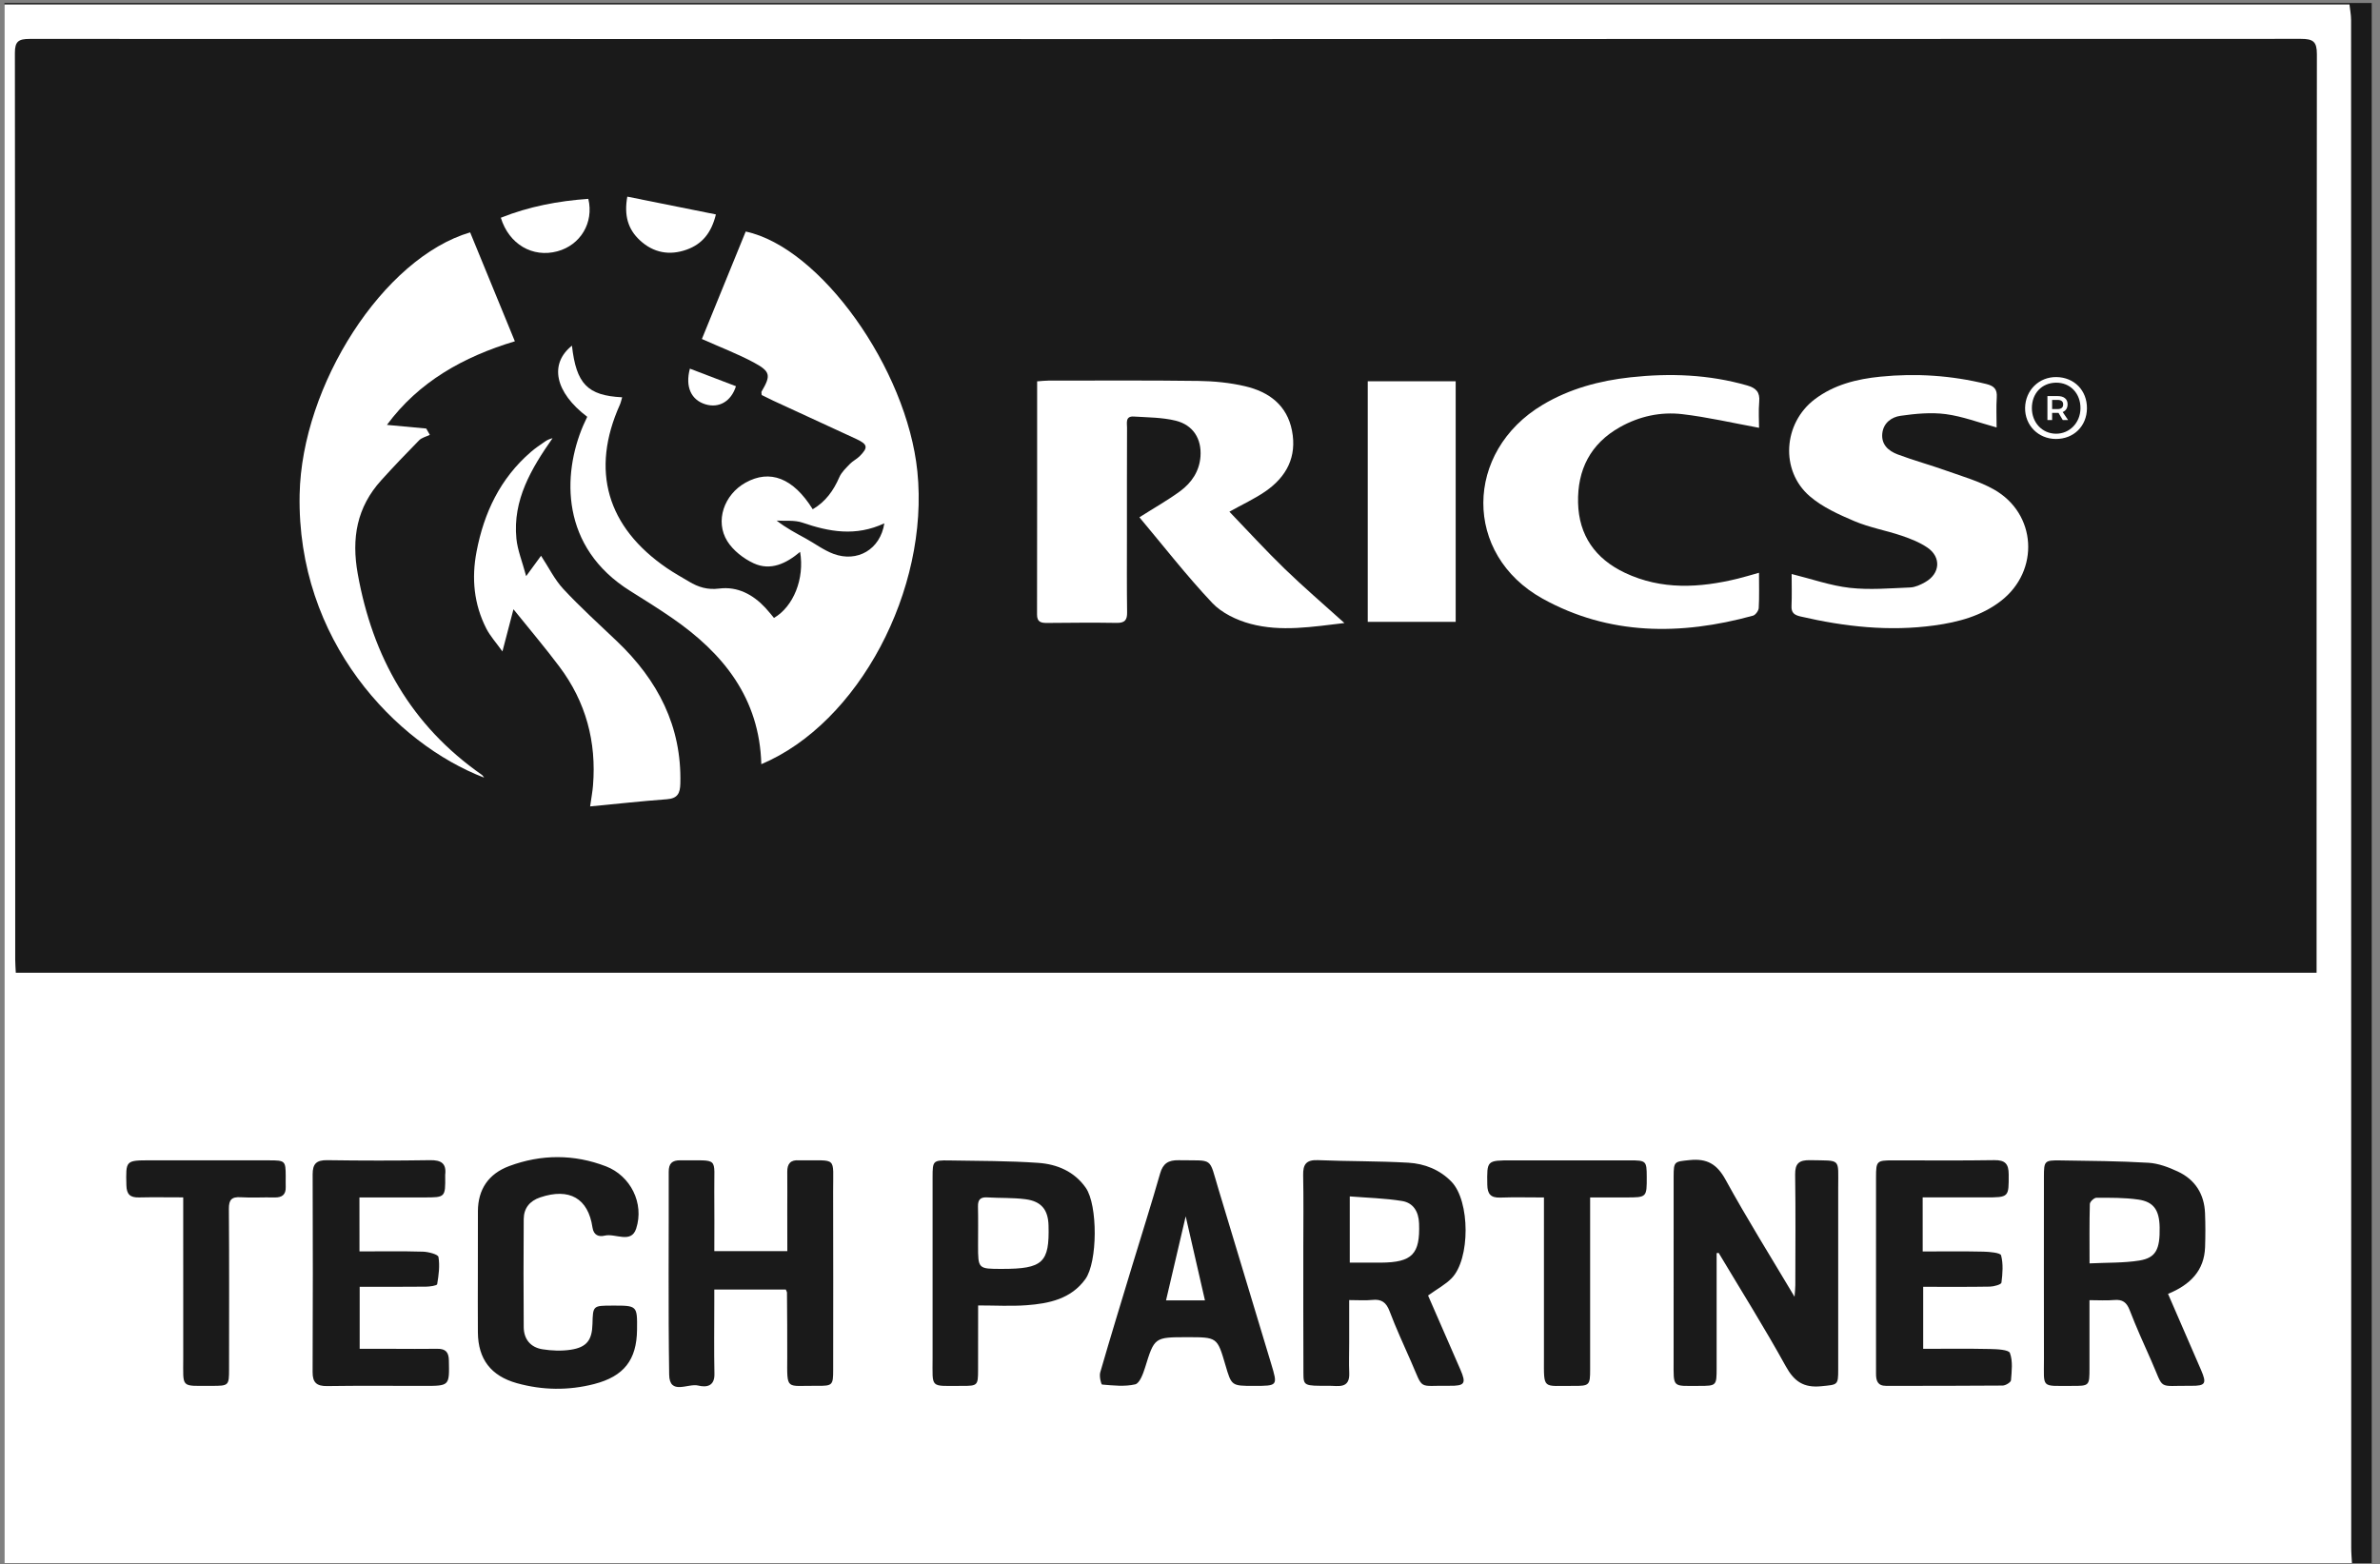 <svg width="178" height="117" viewBox="0 0 178 117" fill="none" xmlns="http://www.w3.org/2000/svg">
<rect x="0" y="0" width="178" height="117" fill="#808080" stroke="none"/>
<g clip-path="url(#clip0_10584_134942)">
<rect width="177.048" height="116.69" transform="translate(0.333 0.225)" fill="#1A1A1A"/>
<path d="M56.939 57.158C56.803 52.226 54.109 48.868 50.243 46.208C49.233 45.512 48.189 44.86 47.148 44.21C41.895 40.938 42.056 35.489 43.616 31.83C43.711 31.609 43.818 31.392 43.919 31.176C41.508 29.348 41.059 27.223 42.776 25.854C43.098 28.709 43.935 29.587 46.531 29.716C46.47 29.916 46.435 30.107 46.357 30.279C44.16 35.177 45.38 39.418 49.883 42.496C50.414 42.859 50.98 43.171 51.534 43.502C52.228 43.916 52.91 44.134 53.795 44.021C55.158 43.849 56.317 44.468 57.242 45.461C57.468 45.705 57.674 45.968 57.886 46.219C59.338 45.374 60.185 43.288 59.84 41.277C58.803 42.151 57.632 42.717 56.365 42.131C55.604 41.778 54.828 41.172 54.395 40.478C53.457 38.973 54.156 36.997 55.751 36.105C57.587 35.079 59.329 35.753 60.783 38.09C61.752 37.525 62.341 36.688 62.775 35.691C62.939 35.315 63.277 35.003 63.572 34.694C63.78 34.478 64.075 34.34 64.289 34.127C64.948 33.468 64.9 33.232 64.029 32.829C61.962 31.87 59.892 30.922 57.825 29.967C57.524 29.827 57.227 29.676 56.967 29.547C56.959 29.406 56.93 29.333 56.956 29.291C57.663 28.084 57.639 27.79 56.369 27.108C55.156 26.46 53.858 25.966 52.494 25.356C53.563 22.732 54.668 20.022 55.771 17.318C61.36 18.508 67.824 27.568 68.61 35.261C69.512 44.116 64.214 54.093 56.939 57.158ZM66.14 39.143C63.995 40.146 62.01 39.777 60.007 39.089C59.42 38.887 58.727 38.98 58.083 38.938C58.805 39.499 59.533 39.879 60.252 40.273C60.95 40.656 61.602 41.154 62.341 41.428C64.112 42.085 65.834 41.108 66.14 39.143Z" fill="white"/>
<path d="M77.567 28.523C77.922 28.499 78.161 28.468 78.403 28.468C82.144 28.468 85.888 28.441 89.627 28.492C90.794 28.508 91.984 28.623 93.115 28.888C94.909 29.307 96.258 30.308 96.628 32.213C97.007 34.16 96.229 35.661 94.63 36.76C93.83 37.31 92.931 37.724 91.947 38.273C93.326 39.706 94.66 41.168 96.08 42.544C97.495 43.915 98.996 45.199 100.55 46.601C98.149 46.881 95.811 47.277 93.516 46.659C92.485 46.382 91.368 45.846 90.66 45.094C88.742 43.058 87.022 40.844 85.216 38.691C86.369 37.959 87.357 37.405 88.261 36.74C89.124 36.105 89.704 35.242 89.784 34.143C89.878 32.828 89.238 31.784 87.921 31.463C86.918 31.218 85.847 31.223 84.805 31.156C84.15 31.112 84.293 31.632 84.291 31.993C84.281 34.686 84.283 37.38 84.283 40.073C84.283 41.979 84.269 43.886 84.296 45.791C84.306 46.367 84.135 46.599 83.513 46.59C81.782 46.561 80.05 46.579 78.317 46.594C77.855 46.598 77.558 46.529 77.56 45.962C77.571 40.18 77.567 34.403 77.567 28.523Z" fill="white"/>
<path d="M35.162 17.381C36.26 20.054 37.361 22.735 38.506 25.527C34.648 26.688 31.317 28.557 28.938 31.78C29.965 31.875 30.923 31.963 31.879 32.053C31.968 32.211 32.057 32.368 32.147 32.526C31.875 32.659 31.541 32.733 31.343 32.935C30.379 33.912 29.434 34.907 28.513 35.922C26.676 37.951 26.279 40.265 26.756 42.923C27.87 49.136 30.733 54.25 36.037 57.955C36.1 57.998 36.139 58.078 36.208 58.165C29.595 55.628 22.192 47.908 22.409 36.985C22.57 28.802 28.672 19.286 35.162 17.381Z" fill="white"/>
<path d="M133.996 42.934C135.494 43.304 136.902 43.805 138.349 43.969C139.834 44.136 141.36 44 142.866 43.94C143.247 43.923 143.646 43.735 143.988 43.54C145.108 42.907 145.202 41.67 144.144 40.953C143.57 40.564 142.892 40.295 142.228 40.07C141.06 39.676 139.821 39.458 138.694 38.982C137.52 38.484 136.297 37.931 135.352 37.117C133.121 35.197 133.368 31.656 135.717 29.869C137.164 28.771 138.872 28.349 140.64 28.173C143.305 27.906 145.949 28.081 148.558 28.723C149.141 28.867 149.378 29.116 149.338 29.715C149.288 30.461 149.327 31.213 149.327 31.972C148.004 31.611 146.784 31.142 145.524 30.975C144.417 30.83 143.253 30.942 142.137 31.101C141.468 31.195 140.863 31.631 140.777 32.413C140.688 33.249 141.234 33.728 141.925 33.988C143.134 34.442 144.387 34.783 145.603 35.218C146.79 35.641 148.029 35.995 149.115 36.605C152.324 38.405 152.565 42.679 149.661 44.939C148.203 46.072 146.482 46.529 144.688 46.778C141.299 47.247 137.966 46.876 134.661 46.11C134.202 46.003 133.963 45.836 133.987 45.329C134.022 44.521 133.996 43.711 133.996 42.934Z" fill="white"/>
<path d="M131.559 31.998C129.604 31.64 127.723 31.201 125.816 30.977C124.198 30.788 122.607 31.135 121.17 31.94C118.934 33.189 117.965 35.156 118.024 37.608C118.083 40.038 119.303 41.795 121.534 42.847C124.274 44.14 127.108 43.977 129.96 43.283C130.46 43.161 130.952 43.008 131.555 42.841C131.555 43.797 131.583 44.639 131.535 45.478C131.524 45.682 131.295 45.998 131.106 46.05C125.7 47.538 120.334 47.532 115.369 44.776C109.415 41.47 109.506 33.778 115.378 30.276C117.398 29.072 119.621 28.475 121.946 28.221C124.889 27.899 127.804 28.006 130.671 28.831C131.344 29.023 131.635 29.337 131.572 30.044C131.509 30.756 131.559 31.475 131.559 31.998Z" fill="white"/>
<path d="M38.402 45.57C38.131 46.607 37.888 47.535 37.577 48.725C37.096 48.053 36.654 47.568 36.368 47.008C35.44 45.185 35.26 43.255 35.641 41.261C36.196 38.355 37.403 35.791 39.707 33.802C40.03 33.523 40.389 33.281 40.742 33.036C40.907 32.92 41.094 32.834 41.327 32.774C39.73 35.053 38.339 37.4 38.621 40.284C38.706 41.15 39.056 41.991 39.351 43.093C39.843 42.419 40.14 42.014 40.465 41.569C41.039 42.441 41.477 43.351 42.138 44.061C43.404 45.421 44.791 46.676 46.141 47.962C49.205 50.88 50.993 54.331 50.882 58.609C50.864 59.328 50.687 59.721 49.872 59.781C48.004 59.919 46.139 60.126 44.136 60.316C44.233 59.626 44.316 59.192 44.351 58.753C44.617 55.491 43.822 52.502 41.835 49.86C40.779 48.449 39.635 47.103 38.402 45.57Z" fill="white"/>
<path d="M102.294 28.516C104.51 28.516 106.658 28.516 108.87 28.516C108.87 34.525 108.87 40.489 108.87 46.514C106.666 46.514 104.519 46.514 102.294 46.514C102.294 40.527 102.294 34.563 102.294 28.516Z" fill="white"/>
<path d="M44.001 14.873C44.428 16.664 43.406 18.334 41.687 18.797C39.837 19.295 38.066 18.276 37.457 16.286C39.561 15.445 41.752 15.031 44.001 14.873Z" fill="white"/>
<path d="M46.916 14.708C49.15 15.157 51.297 15.589 53.542 16.039C53.2 17.438 52.502 18.258 51.364 18.669C50.069 19.136 48.858 18.907 47.854 17.97C46.97 17.149 46.662 16.125 46.916 14.708Z" fill="white"/>
<path d="M51.597 27.573C52.8 28.033 53.926 28.461 55.042 28.888C54.68 30.038 53.758 30.546 52.76 30.241C51.71 29.921 51.228 28.957 51.597 27.573Z" fill="white"/>
<path d="M156.083 30.544C156.072 31.874 155.09 32.84 153.754 32.833C152.438 32.827 151.433 31.806 151.457 30.499C151.482 29.182 152.507 28.182 153.805 28.203C155.138 28.225 156.094 29.208 156.083 30.544ZM151.964 30.53C151.966 31.61 152.737 32.431 153.76 32.44C154.778 32.449 155.58 31.63 155.598 30.562C155.619 29.431 154.83 28.601 153.753 28.623C152.698 28.645 151.963 29.427 151.964 30.53Z" fill="white"/>
<path d="M175.903 116.917C116.765 116.917 57.627 116.917 -1.512 116.917C-1.512 78.056 -1.512 39.195 -1.512 0.334C57.565 0.334 116.64 0.334 175.718 0.334C175.758 0.721 175.836 1.108 175.838 1.494C175.844 39.578 175.844 77.66 175.848 115.744C175.846 116.135 175.883 116.527 175.903 116.917ZM173.257 72.759C173.257 72.308 173.257 71.953 173.257 71.597C173.257 49.083 173.252 26.57 173.28 4.057C173.281 3.118 173.01 2.907 172.087 2.907C115.465 2.929 58.841 2.927 2.219 2.911C1.396 2.911 1.112 3.089 1.114 3.953C1.14 26.557 1.134 49.161 1.138 71.766C1.138 72.085 1.166 72.405 1.181 72.757C58.557 72.759 115.822 72.759 173.257 72.759ZM128.387 93.727C128.439 93.723 128.489 93.719 128.541 93.716C130.224 96.532 131.971 99.315 133.555 102.186C134.186 103.332 134.896 103.82 136.225 103.684C137.432 103.56 137.479 103.628 137.479 102.442C137.482 97.903 137.486 93.365 137.479 88.829C137.475 86.579 137.729 86.829 135.39 86.777C134.543 86.757 134.246 87.029 134.259 87.866C134.3 90.62 134.275 93.373 134.272 96.126C134.272 96.374 134.24 96.621 134.214 96.994C132.43 93.992 130.656 91.157 129.052 88.233C128.413 87.071 127.669 86.635 126.361 86.771C125.238 86.888 125.173 86.851 125.171 87.986C125.167 92.584 125.171 97.183 125.169 101.781C125.167 103.84 125.054 103.66 127.056 103.66C128.376 103.66 128.385 103.649 128.387 102.327C128.387 99.458 128.387 96.592 128.387 93.727ZM106.805 96.899C107.484 96.411 108.097 96.086 108.559 95.617C109.974 94.186 109.954 89.833 108.557 88.389C107.687 87.489 106.546 87.037 105.328 86.966C103.08 86.837 100.82 86.868 98.567 86.775C97.682 86.739 97.446 87.102 97.463 87.899C97.5 89.713 97.474 91.529 97.474 93.345C97.475 96.462 97.468 99.578 97.483 102.694C97.489 103.655 97.516 103.664 99.368 103.651C100.066 103.646 100.961 103.911 100.909 102.694C100.877 101.939 100.905 101.181 100.905 100.426C100.905 99.38 100.905 98.336 100.905 97.241C101.585 97.241 102.114 97.284 102.632 97.23C103.33 97.155 103.677 97.419 103.923 98.065C104.405 99.34 104.979 100.582 105.529 101.832C106.502 104.042 105.993 103.615 108.4 103.651C109.555 103.668 109.672 103.479 109.224 102.445C108.42 100.589 107.605 98.735 106.805 96.899ZM162.147 96.776C163.817 96.093 164.86 95.031 164.918 93.276C164.946 92.43 164.948 91.582 164.914 90.737C164.857 89.321 164.184 88.235 162.877 87.625C162.192 87.305 161.427 87.015 160.682 86.971C158.497 86.84 156.302 86.829 154.111 86.795C152.906 86.775 152.865 86.829 152.865 88.023C152.863 92.559 152.857 97.094 152.867 101.63C152.87 103.886 152.61 103.653 154.956 103.66C156.269 103.664 156.27 103.657 156.272 102.333C156.274 100.677 156.272 99.022 156.272 97.248C156.965 97.248 157.546 97.288 158.118 97.237C158.744 97.181 159.052 97.408 159.275 97.987C159.765 99.258 160.328 100.504 160.883 101.75C161.9 104.04 161.29 103.626 163.871 103.653C164.953 103.664 165.053 103.484 164.619 102.476C163.815 100.611 163.005 98.752 162.147 96.776ZM58.884 93.581C57.019 93.581 55.274 93.581 53.424 93.581C53.424 92.069 53.437 90.596 53.421 89.121C53.391 86.45 53.848 86.824 50.89 86.786C50.256 86.779 50.011 87.031 50.013 87.652C50.026 92.706 49.971 97.76 50.047 102.814C50.071 104.392 51.46 103.448 52.212 103.633C52.837 103.787 53.452 103.691 53.432 102.761C53.395 100.976 53.422 99.191 53.422 97.404C53.422 97.085 53.422 96.765 53.422 96.454C55.303 96.454 57.049 96.454 58.772 96.454C58.817 96.571 58.858 96.625 58.858 96.68C58.869 98.283 58.885 99.887 58.878 101.49C58.867 104.06 58.755 103.626 61.121 103.653C62.263 103.666 62.313 103.604 62.313 102.46C62.315 98.011 62.324 93.563 62.31 89.114C62.3 86.43 62.66 86.824 59.862 86.79C59.831 86.79 59.801 86.791 59.769 86.79C59.129 86.733 58.872 87.044 58.88 87.648C58.891 88.647 58.88 89.646 58.88 90.645C58.884 91.606 58.884 92.566 58.884 93.581ZM73.154 97.642C74.441 97.642 75.611 97.711 76.769 97.626C78.459 97.502 80.099 97.157 81.17 95.679C82.097 94.4 82.108 90.136 81.207 88.845C80.355 87.623 79.061 87.076 77.647 86.978C75.432 86.824 73.206 86.835 70.983 86.797C69.784 86.777 69.748 86.826 69.748 88.033C69.746 92.539 69.745 97.046 69.748 101.552C69.75 103.927 69.514 103.648 71.958 103.659C73.113 103.664 73.148 103.622 73.15 102.482C73.157 100.915 73.154 99.351 73.154 97.642ZM35.739 95.125C35.739 96.638 35.728 98.149 35.741 99.661C35.758 101.654 36.714 102.916 38.664 103.459C40.575 103.989 42.51 104.016 44.433 103.522C46.661 102.95 47.618 101.719 47.644 99.467C47.664 97.649 47.664 97.649 45.783 97.655C44.346 97.658 44.346 97.658 44.311 99.029C44.281 100.237 43.884 100.775 42.677 100.956C41.991 101.06 41.262 101.029 40.575 100.922C39.67 100.778 39.175 100.159 39.169 99.26C39.15 96.569 39.15 93.877 39.169 91.186C39.175 90.378 39.607 89.826 40.404 89.559C42.578 88.827 43.991 89.626 44.311 91.807C44.396 92.394 44.782 92.528 45.224 92.421C46.019 92.228 47.204 93.046 47.579 91.896C48.197 90 47.157 87.945 45.321 87.238C42.929 86.319 40.48 86.325 38.079 87.22C36.54 87.794 35.75 88.958 35.743 90.589C35.736 92.101 35.741 93.614 35.739 95.125ZM93.773 103.659C95.572 103.659 95.57 103.66 95.069 101.999C93.756 97.651 92.451 93.302 91.132 88.954C90.38 86.475 90.815 86.833 88.152 86.78C87.381 86.766 86.978 87.022 86.763 87.777C86.108 90.076 85.38 92.356 84.685 94.646C83.876 97.311 83.06 99.976 82.286 102.651C82.204 102.932 82.347 103.553 82.427 103.56C83.252 103.628 84.115 103.728 84.901 103.544C85.231 103.468 85.489 102.767 85.634 102.306C86.343 100.023 86.327 100.017 88.796 100.017C91.038 100.017 91.038 100.017 91.647 102.093C92.105 103.659 92.105 103.659 93.773 103.659ZM143.796 89.562C145.382 89.562 146.919 89.564 148.458 89.562C150.265 89.561 150.235 89.559 150.23 87.835C150.228 87.067 149.975 86.762 149.153 86.775C146.618 86.817 144.08 86.788 141.545 86.791C140.368 86.793 140.31 86.846 140.308 88.039C140.305 91.64 140.307 95.241 140.307 98.842C140.307 100.145 140.312 101.445 140.308 102.747C140.307 103.255 140.414 103.657 141.057 103.657C143.965 103.653 146.871 103.662 149.779 103.635C149.998 103.633 150.388 103.393 150.401 103.241C150.456 102.556 150.549 101.81 150.321 101.198C150.228 100.949 149.35 100.911 148.824 100.9C147.164 100.864 145.502 100.887 143.835 100.887C143.835 99.276 143.835 97.789 143.835 96.249C145.558 96.249 147.194 96.264 148.83 96.235C149.131 96.229 149.669 96.075 149.688 95.937C149.775 95.261 149.831 94.54 149.662 93.896C149.612 93.701 148.804 93.629 148.34 93.618C146.837 93.583 145.331 93.605 143.798 93.605C143.796 92.199 143.796 90.939 143.796 89.562ZM26.882 89.564C28.557 89.564 30.126 89.564 31.697 89.564C33.312 89.564 33.312 89.564 33.296 87.955C33.296 87.924 33.292 87.894 33.296 87.865C33.398 87.024 33.002 86.764 32.167 86.777C29.602 86.817 27.036 86.815 24.472 86.777C23.66 86.766 23.382 87.055 23.383 87.832C23.402 92.762 23.4 97.691 23.38 102.622C23.376 103.402 23.671 103.686 24.475 103.673C26.886 103.637 29.298 103.66 31.708 103.66C33.633 103.66 33.611 103.66 33.572 101.754C33.559 101.131 33.325 100.876 32.698 100.885C31.585 100.902 30.473 100.889 29.359 100.887C28.54 100.887 27.721 100.887 26.9 100.887C26.9 99.264 26.9 97.798 26.9 96.247C28.598 96.247 30.23 96.256 31.86 96.238C32.152 96.235 32.677 96.16 32.696 96.053C32.809 95.381 32.904 94.677 32.792 94.015C32.759 93.821 32.044 93.632 31.637 93.62C30.07 93.574 28.501 93.601 26.886 93.601C26.882 92.225 26.882 90.965 26.882 89.564ZM118.926 89.564C119.884 89.564 120.742 89.564 121.6 89.564C123.167 89.564 123.167 89.564 123.16 88.003C123.156 86.835 123.114 86.791 121.894 86.791C118.958 86.79 116.022 86.791 113.086 86.791C111.183 86.791 111.207 86.79 111.235 88.615C111.246 89.308 111.488 89.601 112.215 89.575C113.257 89.537 114.303 89.566 115.472 89.566C115.472 90.031 115.472 90.383 115.472 90.736C115.472 94.333 115.474 97.933 115.471 101.53C115.469 103.998 115.35 103.639 117.669 103.659C118.876 103.669 118.926 103.609 118.926 102.438C118.928 98.508 118.926 94.577 118.926 90.647C118.926 90.32 118.926 89.995 118.926 89.564ZM13.703 89.559C13.703 89.982 13.703 90.278 13.703 90.574C13.703 94.233 13.7 97.893 13.705 101.552C13.709 103.878 13.47 103.651 15.828 103.657C17.111 103.659 17.131 103.639 17.131 102.396C17.133 98.405 17.148 94.411 17.118 90.42C17.113 89.74 17.319 89.506 18.015 89.55C18.847 89.603 19.684 89.544 20.518 89.566C21.098 89.581 21.391 89.357 21.369 88.773C21.358 88.5 21.371 88.228 21.369 87.955C21.361 86.835 21.32 86.79 20.158 86.79C17.191 86.786 14.223 86.788 11.256 86.788C9.384 86.788 9.407 86.788 9.453 88.66C9.47 89.325 9.724 89.581 10.395 89.564C11.466 89.539 12.539 89.559 13.703 89.559Z" fill="white"/>
<path d="M100.949 94.441C100.949 92.789 100.949 91.258 100.949 89.487C102.275 89.594 103.584 89.622 104.863 89.831C105.706 89.969 106.098 90.631 106.131 91.501C106.219 93.8 105.628 94.425 103.272 94.441C102.533 94.445 101.794 94.441 100.949 94.441Z" fill="white"/>
<path d="M156.277 94.497C156.277 92.879 156.26 91.464 156.299 90.051C156.304 89.886 156.618 89.588 156.789 89.588C157.834 89.588 158.895 89.574 159.925 89.723C161.082 89.89 161.496 90.522 161.52 91.798C161.552 93.442 161.24 94.083 160 94.284C158.826 94.473 157.615 94.43 156.277 94.497Z" fill="white"/>
<path d="M74.941 94.909C73.149 94.909 73.149 94.909 73.149 93.138C73.149 92.174 73.165 91.21 73.143 90.245C73.132 89.748 73.308 89.528 73.838 89.561C74.788 89.619 75.75 89.575 76.692 89.697C77.886 89.851 78.389 90.489 78.42 91.66C78.496 94.442 77.995 94.909 74.941 94.909Z" fill="white"/>
<path d="M88.678 90.978C89.149 93.038 89.625 95.114 90.119 97.266C89.172 97.266 88.213 97.266 87.207 97.266C87.699 95.163 88.193 93.056 88.678 90.978Z" fill="white"/>
<path d="M153.892 29.625C154.13 29.625 154.314 29.68 154.442 29.787C154.572 29.894 154.635 30.044 154.635 30.241C154.635 30.444 154.57 30.602 154.442 30.715C154.312 30.827 154.13 30.884 153.892 30.884H153.478V31.419H153.127V29.625H153.892ZM153.892 30.598C154.024 30.598 154.124 30.569 154.197 30.511C154.269 30.453 154.304 30.366 154.304 30.248C154.304 30.135 154.269 30.052 154.197 29.995C154.124 29.939 154.024 29.912 153.892 29.912H153.478V30.598H153.892ZM153.879 30.753H154.223L154.674 31.419H154.276L153.879 30.753Z" fill="white"/>
</g>
<defs>
<clipPath id="clip0_10584_134942">
<rect width="177.048" height="116.69" fill="white" transform="translate(0.333 0.225)"/>
</clipPath>
</defs>
</svg>
